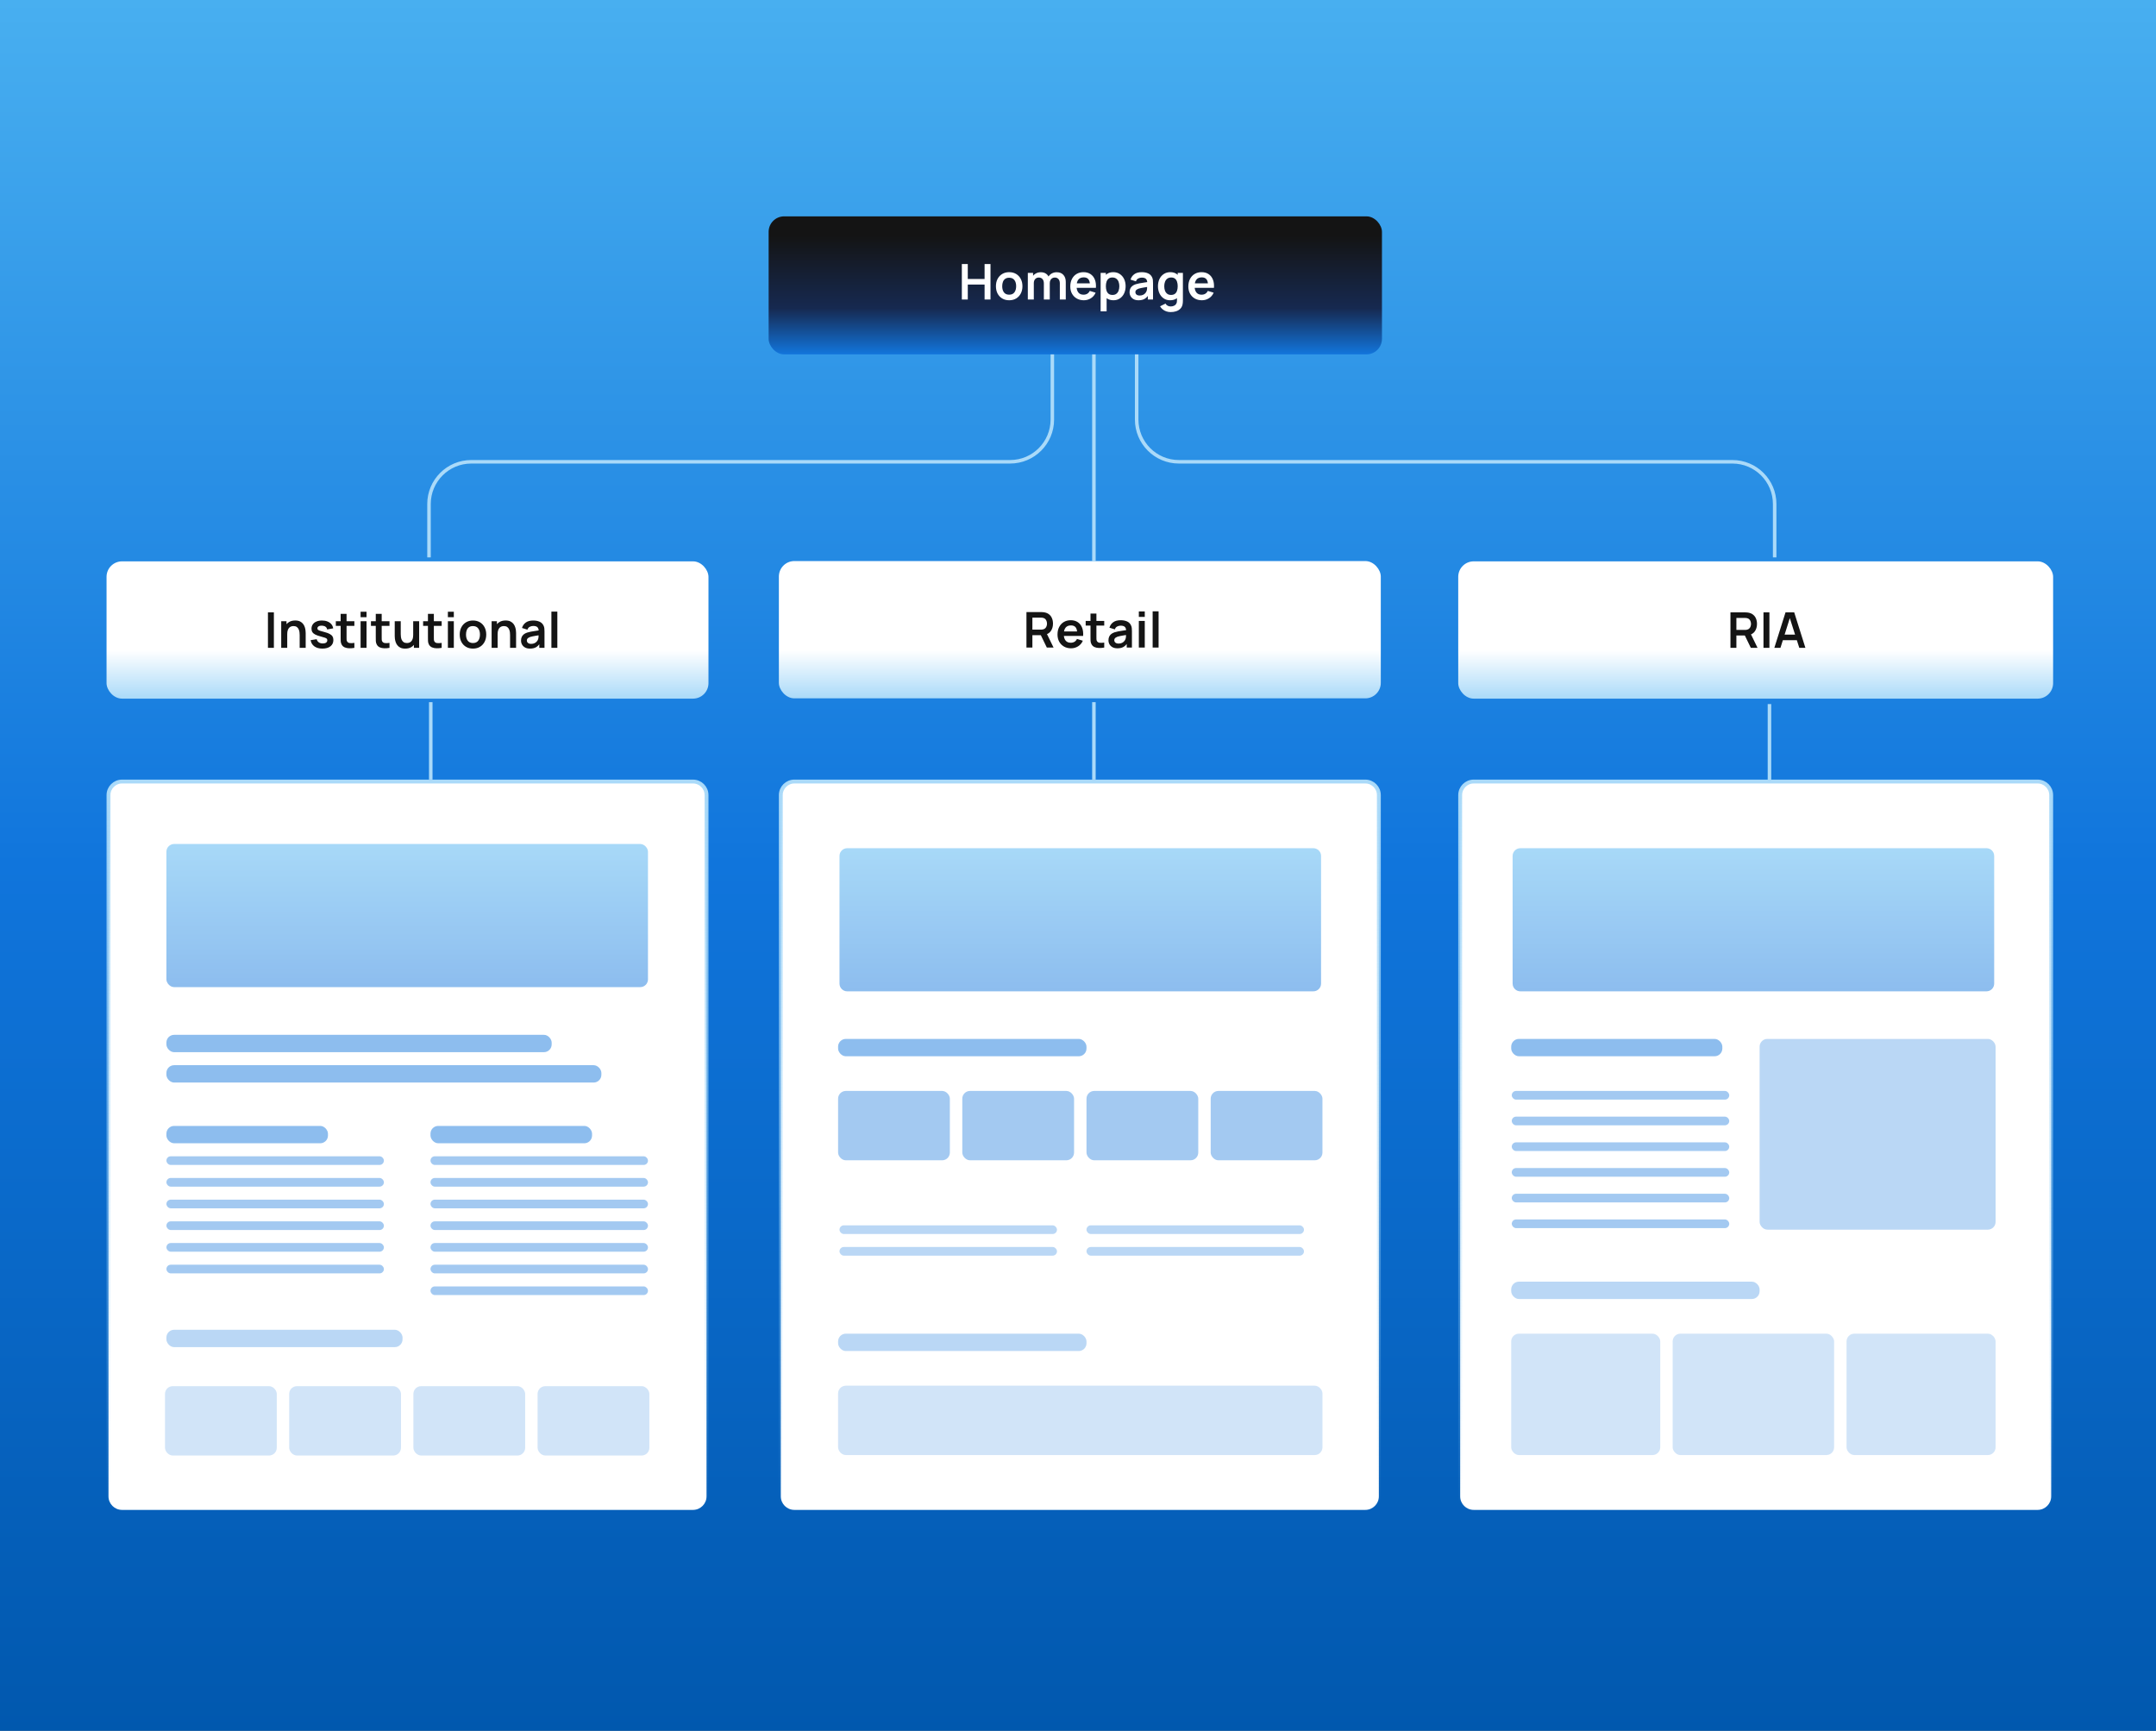 <svg width="588" height="472" viewBox="0 0 588 472" fill="none" xmlns="http://www.w3.org/2000/svg">
<rect x="0" y="0" width="588" height="472" fill="#808080" stroke="none"/>
<rect width="588" height="472" fill="url(#paint0_linear_4305_4274)"/>
<rect x="212.421" y="153" width="164.16" height="37.44" rx="4.224" fill="url(#paint1_linear_4305_4274)"/>
<path d="M279.942 176.592V166.915H283.94C284.034 166.915 284.155 166.919 284.303 166.928C284.451 166.933 284.588 166.946 284.713 166.969C285.273 167.054 285.734 167.24 286.097 167.527C286.465 167.813 286.736 168.176 286.91 168.615C287.09 169.05 287.179 169.534 287.179 170.067C287.179 170.855 286.98 171.534 286.581 172.103C286.182 172.667 285.571 173.017 284.747 173.151L284.054 173.212H281.561V176.592H279.942ZM285.499 176.592L283.591 172.654L285.237 172.291L287.334 176.592H285.499ZM281.561 171.7H283.873C283.963 171.7 284.063 171.695 284.175 171.686C284.287 171.677 284.39 171.659 284.484 171.632C284.753 171.565 284.964 171.447 285.116 171.276C285.273 171.106 285.383 170.913 285.445 170.698C285.513 170.483 285.546 170.273 285.546 170.067C285.546 169.861 285.513 169.65 285.445 169.435C285.383 169.215 285.273 169.021 285.116 168.85C284.964 168.68 284.753 168.561 284.484 168.494C284.39 168.467 284.287 168.452 284.175 168.447C284.063 168.438 283.963 168.434 283.873 168.434H281.561V171.7ZM292.114 176.793C291.379 176.793 290.734 176.634 290.178 176.316C289.623 175.998 289.188 175.557 288.875 174.992C288.566 174.428 288.411 173.778 288.411 173.044C288.411 172.251 288.563 171.563 288.868 170.981C289.173 170.394 289.596 169.939 290.138 169.616C290.68 169.294 291.307 169.133 292.02 169.133C292.772 169.133 293.411 169.31 293.935 169.663C294.464 170.013 294.856 170.508 295.111 171.149C295.366 171.789 295.463 172.544 295.4 173.413H293.794V172.822C293.789 172.033 293.65 171.458 293.377 171.095C293.104 170.732 292.674 170.551 292.087 170.551C291.424 170.551 290.931 170.757 290.609 171.169C290.286 171.576 290.125 172.175 290.125 172.963C290.125 173.698 290.286 174.267 290.609 174.67C290.931 175.073 291.401 175.275 292.02 175.275C292.418 175.275 292.761 175.187 293.048 175.013C293.339 174.833 293.563 174.576 293.72 174.24L295.319 174.724C295.041 175.378 294.611 175.886 294.029 176.249C293.451 176.612 292.813 176.793 292.114 176.793ZM289.614 173.413V172.19H294.607V173.413H289.614ZM301.153 176.592C300.674 176.681 300.203 176.719 299.742 176.706C299.285 176.697 298.875 176.614 298.512 176.457C298.149 176.296 297.874 176.043 297.686 175.698C297.52 175.384 297.432 175.064 297.423 174.737C297.414 174.41 297.41 174.04 297.41 173.628V167.318H299.023V173.534C299.023 173.825 299.025 174.081 299.03 174.3C299.038 174.52 299.086 174.699 299.171 174.838C299.332 175.107 299.59 175.257 299.943 175.288C300.297 175.319 300.701 175.302 301.153 175.234V176.592ZM296.093 170.604V169.334H301.153V170.604H296.093ZM304.743 176.793C304.219 176.793 303.775 176.695 303.413 176.498C303.05 176.296 302.774 176.03 302.586 175.698C302.402 175.367 302.31 175.001 302.31 174.603C302.31 174.253 302.369 173.94 302.485 173.662C302.602 173.38 302.781 173.138 303.023 172.936C303.265 172.73 303.578 172.562 303.964 172.432C304.255 172.338 304.595 172.253 304.985 172.177C305.379 172.101 305.805 172.031 306.262 171.968C306.723 171.901 307.205 171.83 307.707 171.753L307.129 172.083C307.133 171.581 307.021 171.211 306.793 170.974C306.564 170.736 306.179 170.618 305.637 170.618C305.31 170.618 304.994 170.694 304.689 170.846C304.385 170.999 304.172 171.261 304.051 171.632L302.573 171.169C302.752 170.555 303.092 170.062 303.594 169.69C304.1 169.319 304.781 169.133 305.637 169.133C306.282 169.133 306.849 169.238 307.337 169.448C307.83 169.659 308.195 170.004 308.432 170.483C308.562 170.739 308.641 171.001 308.668 171.27C308.694 171.534 308.708 171.823 308.708 172.136V176.592H307.29V175.019L307.525 175.275C307.198 175.799 306.815 176.184 306.376 176.431C305.941 176.672 305.397 176.793 304.743 176.793ZM305.066 175.503C305.433 175.503 305.747 175.438 306.006 175.308C306.266 175.178 306.472 175.019 306.625 174.831C306.781 174.643 306.887 174.466 306.941 174.3C307.026 174.094 307.073 173.859 307.082 173.595C307.095 173.326 307.102 173.109 307.102 172.943L307.599 173.091C307.111 173.167 306.692 173.234 306.342 173.292C305.993 173.351 305.693 173.407 305.442 173.46C305.191 173.51 304.969 173.566 304.777 173.628C304.589 173.695 304.429 173.774 304.3 173.863C304.17 173.953 304.069 174.056 303.997 174.173C303.93 174.289 303.896 174.426 303.896 174.583C303.896 174.762 303.941 174.921 304.031 175.06C304.12 175.194 304.25 175.302 304.421 175.382C304.595 175.463 304.81 175.503 305.066 175.503ZM310.592 168.232V166.747H312.211V168.232H310.592ZM310.592 176.592V169.334H312.211V176.592H310.592ZM314.359 176.592V166.713H315.978V176.592H314.359Z" fill="#141414"/>
<rect x="29.06" y="153.08" width="164.16" height="37.44" rx="4.224" fill="url(#paint2_linear_4305_4274)"/>
<path d="M73.076 176.672V166.995H74.696V176.672H73.076ZM81.728 176.672V173.177C81.728 172.949 81.713 172.696 81.681 172.418C81.65 172.14 81.576 171.874 81.46 171.618C81.348 171.359 81.177 171.146 80.949 170.98C80.725 170.814 80.42 170.731 80.035 170.731C79.829 170.731 79.625 170.765 79.424 170.832C79.222 170.899 79.038 171.016 78.873 171.182C78.711 171.343 78.581 171.567 78.483 171.854C78.384 172.136 78.335 172.499 78.335 172.942L77.374 172.532C77.374 171.914 77.493 171.354 77.73 170.852C77.972 170.351 78.326 169.952 78.792 169.656C79.258 169.356 79.831 169.206 80.512 169.206C81.05 169.206 81.493 169.296 81.843 169.475C82.192 169.654 82.47 169.882 82.676 170.16C82.882 170.438 83.034 170.734 83.133 171.047C83.231 171.361 83.294 171.659 83.321 171.941C83.353 172.219 83.368 172.445 83.368 172.62V176.672H81.728ZM76.695 176.672V169.414H78.14V171.665H78.335V176.672H76.695ZM87.924 176.873C87.028 176.873 86.3 176.672 85.74 176.269C85.18 175.865 84.84 175.299 84.719 174.569L86.372 174.313C86.457 174.672 86.645 174.954 86.936 175.16C87.227 175.366 87.595 175.469 88.038 175.469C88.428 175.469 88.728 175.393 88.939 175.241C89.154 175.084 89.261 174.871 89.261 174.602C89.261 174.436 89.221 174.304 89.14 174.206C89.064 174.103 88.894 174.004 88.63 173.91C88.365 173.816 87.96 173.697 87.413 173.554C86.804 173.393 86.32 173.22 85.962 173.036C85.603 172.848 85.346 172.626 85.189 172.371C85.032 172.116 84.954 171.807 84.954 171.444C84.954 170.991 85.073 170.597 85.31 170.261C85.547 169.925 85.879 169.667 86.305 169.488C86.73 169.305 87.232 169.213 87.81 169.213C88.374 169.213 88.874 169.3 89.308 169.475C89.747 169.649 90.101 169.898 90.37 170.221C90.639 170.543 90.805 170.922 90.867 171.356L89.214 171.652C89.174 171.343 89.033 171.099 88.791 170.92C88.553 170.74 88.235 170.64 87.837 170.617C87.456 170.595 87.149 170.653 86.916 170.792C86.683 170.926 86.567 171.117 86.567 171.363C86.567 171.502 86.614 171.621 86.708 171.719C86.802 171.818 86.99 171.916 87.272 172.015C87.559 172.113 87.984 172.234 88.549 172.378C89.127 172.526 89.588 172.696 89.933 172.889C90.283 173.077 90.534 173.303 90.686 173.567C90.843 173.832 90.921 174.152 90.921 174.528C90.921 175.258 90.655 175.832 90.121 176.249C89.593 176.665 88.86 176.873 87.924 176.873ZM96.647 176.672C96.167 176.761 95.697 176.8 95.236 176.786C94.779 176.777 94.369 176.694 94.006 176.537C93.643 176.376 93.367 176.123 93.179 175.778C93.013 175.465 92.926 175.144 92.917 174.817C92.908 174.49 92.904 174.121 92.904 173.708V167.398H94.516V173.614C94.516 173.905 94.519 174.161 94.523 174.38C94.532 174.6 94.579 174.779 94.664 174.918C94.826 175.187 95.083 175.337 95.437 175.368C95.791 175.4 96.194 175.382 96.647 175.314V176.672ZM91.587 170.684V169.414H96.647V170.684H91.587ZM98.342 168.312V166.827H99.961V168.312H98.342ZM98.342 176.672V169.414H99.961V176.672H98.342ZM106.228 176.672C105.749 176.761 105.278 176.8 104.817 176.786C104.36 176.777 103.95 176.694 103.587 176.537C103.224 176.376 102.949 176.123 102.761 175.778C102.595 175.465 102.507 175.144 102.498 174.817C102.489 174.49 102.485 174.121 102.485 173.708V167.398H104.098V173.614C104.098 173.905 104.1 174.161 104.105 174.38C104.113 174.6 104.161 174.779 104.246 174.918C104.407 175.187 104.665 175.337 105.018 175.368C105.372 175.4 105.776 175.382 106.228 175.314V176.672ZM101.168 170.684V169.414H106.228V170.684H101.168ZM110.51 176.88C109.973 176.88 109.529 176.791 109.18 176.611C108.83 176.432 108.552 176.204 108.346 175.926C108.14 175.648 107.988 175.353 107.889 175.039C107.791 174.725 107.726 174.43 107.695 174.152C107.668 173.87 107.654 173.641 107.654 173.466V169.414H109.294V172.909C109.294 173.133 109.31 173.386 109.341 173.668C109.372 173.946 109.444 174.215 109.556 174.474C109.672 174.73 109.843 174.94 110.067 175.106C110.295 175.272 110.602 175.355 110.987 175.355C111.193 175.355 111.397 175.321 111.599 175.254C111.8 175.187 111.982 175.073 112.143 174.911C112.309 174.745 112.441 174.519 112.54 174.233C112.638 173.946 112.688 173.583 112.688 173.144L113.648 173.554C113.648 174.172 113.528 174.732 113.286 175.234C113.048 175.736 112.696 176.137 112.231 176.437C111.765 176.732 111.191 176.88 110.51 176.88ZM112.882 176.672V174.421H112.688V169.414H114.314V176.672H112.882ZM120.456 176.672C119.976 176.761 119.506 176.8 119.044 176.786C118.587 176.777 118.177 176.694 117.815 176.537C117.452 176.376 117.176 176.123 116.988 175.778C116.822 175.465 116.735 175.144 116.726 174.817C116.717 174.49 116.712 174.121 116.712 173.708V167.398H118.325V173.614C118.325 173.905 118.328 174.161 118.332 174.38C118.341 174.6 118.388 174.779 118.473 174.918C118.634 175.187 118.892 175.337 119.246 175.368C119.6 175.4 120.003 175.382 120.456 175.314V176.672ZM115.395 170.684V169.414H120.456V170.684H115.395ZM122.151 168.312V166.827H123.77V168.312H122.151ZM122.151 176.672V169.414H123.77V176.672H122.151ZM128.988 176.873C128.263 176.873 127.629 176.71 127.087 176.383C126.545 176.056 126.124 175.606 125.823 175.032C125.528 174.454 125.38 173.791 125.38 173.043C125.38 172.281 125.532 171.614 125.837 171.041C126.141 170.467 126.565 170.019 127.107 169.697C127.649 169.374 128.276 169.213 128.988 169.213C129.719 169.213 130.355 169.376 130.897 169.703C131.439 170.03 131.86 170.483 132.16 171.061C132.46 171.634 132.611 172.295 132.611 173.043C132.611 173.796 132.458 174.461 132.154 175.039C131.853 175.612 131.432 176.063 130.89 176.39C130.348 176.712 129.714 176.873 128.988 176.873ZM128.988 175.355C129.634 175.355 130.113 175.14 130.427 174.71C130.74 174.28 130.897 173.724 130.897 173.043C130.897 172.34 130.738 171.78 130.42 171.363C130.102 170.942 129.625 170.731 128.988 170.731C128.554 170.731 128.196 170.83 127.913 171.027C127.636 171.22 127.429 171.491 127.295 171.84C127.161 172.185 127.093 172.586 127.093 173.043C127.093 173.746 127.252 174.309 127.571 174.73C127.893 175.146 128.366 175.355 128.988 175.355ZM139.111 176.672V173.177C139.111 172.949 139.095 172.696 139.064 172.418C139.033 172.14 138.959 171.874 138.842 171.618C138.73 171.359 138.56 171.146 138.331 170.98C138.107 170.814 137.803 170.731 137.418 170.731C137.211 170.731 137.008 170.765 136.806 170.832C136.604 170.899 136.421 171.016 136.255 171.182C136.094 171.343 135.964 171.567 135.865 171.854C135.767 172.136 135.717 172.499 135.717 172.942L134.756 172.532C134.756 171.914 134.875 171.354 135.113 170.852C135.355 170.351 135.708 169.952 136.174 169.656C136.64 169.356 137.214 169.206 137.895 169.206C138.432 169.206 138.876 169.296 139.225 169.475C139.575 169.654 139.852 169.882 140.059 170.16C140.265 170.438 140.417 170.734 140.515 171.047C140.614 171.361 140.677 171.659 140.704 171.941C140.735 172.219 140.751 172.445 140.751 172.62V176.672H139.111ZM134.078 176.672V169.414H135.523V171.665H135.717V176.672H134.078ZM144.534 176.873C144.01 176.873 143.566 176.775 143.203 176.578C142.84 176.376 142.565 176.11 142.377 175.778C142.193 175.447 142.101 175.081 142.101 174.683C142.101 174.333 142.159 174.02 142.276 173.742C142.392 173.46 142.571 173.218 142.813 173.016C143.055 172.81 143.369 172.642 143.754 172.512C144.045 172.418 144.386 172.333 144.776 172.257C145.17 172.181 145.595 172.111 146.052 172.049C146.514 171.981 146.995 171.91 147.497 171.833L146.919 172.163C146.924 171.661 146.812 171.291 146.583 171.054C146.355 170.817 145.97 170.698 145.427 170.698C145.1 170.698 144.785 170.774 144.48 170.926C144.175 171.079 143.963 171.341 143.842 171.713L142.363 171.249C142.542 170.635 142.883 170.142 143.385 169.77C143.891 169.399 144.572 169.213 145.427 169.213C146.073 169.213 146.639 169.318 147.128 169.529C147.62 169.739 147.986 170.084 148.223 170.563C148.353 170.819 148.431 171.081 148.458 171.35C148.485 171.614 148.499 171.903 148.499 172.217V176.672H147.081V175.099L147.316 175.355C146.989 175.879 146.606 176.264 146.167 176.511C145.732 176.753 145.188 176.873 144.534 176.873ZM144.856 175.583C145.224 175.583 145.537 175.518 145.797 175.388C146.057 175.258 146.263 175.099 146.415 174.911C146.572 174.723 146.677 174.546 146.731 174.38C146.816 174.174 146.863 173.939 146.872 173.675C146.886 173.406 146.892 173.189 146.892 173.023L147.39 173.171C146.901 173.247 146.483 173.314 146.133 173.372C145.784 173.431 145.483 173.487 145.233 173.54C144.982 173.59 144.76 173.646 144.567 173.708C144.379 173.776 144.22 173.854 144.09 173.944C143.96 174.033 143.859 174.136 143.788 174.253C143.721 174.369 143.687 174.506 143.687 174.663C143.687 174.842 143.732 175.001 143.821 175.14C143.911 175.274 144.041 175.382 144.211 175.462C144.386 175.543 144.601 175.583 144.856 175.583ZM150.382 176.672V166.793H152.002V176.672H150.382Z" fill="#141414"/>
<rect x="397.7" y="153.08" width="162.24" height="37.44" rx="4.224" fill="url(#paint3_linear_4305_4274)"/>
<path d="M471.942 176.672V166.995H475.94C476.034 166.995 476.155 167 476.303 167.009C476.451 167.013 476.588 167.026 476.713 167.049C477.273 167.134 477.734 167.32 478.097 167.607C478.465 167.893 478.736 168.256 478.91 168.695C479.09 169.13 479.179 169.614 479.179 170.147C479.179 170.935 478.98 171.614 478.581 172.183C478.182 172.747 477.571 173.097 476.747 173.231L476.054 173.292H473.561V176.672H471.942ZM477.499 176.672L475.591 172.734L477.237 172.371L479.334 176.672H477.499ZM473.561 171.78H475.873C475.963 171.78 476.063 171.775 476.175 171.766C476.287 171.757 476.39 171.739 476.484 171.713C476.753 171.645 476.964 171.527 477.116 171.356C477.273 171.186 477.383 170.993 477.445 170.778C477.513 170.563 477.546 170.353 477.546 170.147C477.546 169.941 477.513 169.73 477.445 169.515C477.383 169.296 477.273 169.101 477.116 168.93C476.964 168.76 476.753 168.641 476.484 168.574C476.39 168.547 476.287 168.532 476.175 168.527C476.063 168.518 475.963 168.514 475.873 168.514H473.561V171.78ZM480.949 176.672V166.995H482.568V176.672H480.949ZM483.909 176.672L486.96 166.995H489.332L492.383 176.672H490.717L487.948 167.99H488.311L485.576 176.672H483.909ZM485.609 174.575V173.063H490.69V174.575H485.609Z" fill="#141414"/>
<path d="M216.644 213.128H372.355C374.397 213.128 376.052 214.783 376.052 216.824V408.056C376.052 410.097 374.397 411.752 372.355 411.752H216.644C214.602 411.752 212.948 410.097 212.948 408.056V216.824C212.948 214.783 214.603 213.129 216.644 213.128Z" fill="white" stroke="url(#paint4_linear_4305_4274)" stroke-width="1.056"/>
<g opacity="0.48">
<path d="M228.952 233.417C228.952 232.25 229.898 231.305 231.064 231.305H358.179C359.346 231.305 360.291 232.25 360.291 233.417V268.226C360.291 269.392 359.346 270.338 358.179 270.338H231.064C229.898 270.338 228.952 269.392 228.952 268.226V233.417Z" fill="url(#paint5_linear_4305_4274)"/>
<rect x="228.57" y="283.315" width="67.745" height="4.728" rx="2.112" fill="#1075DC"/>
<rect opacity="0.6" x="228.57" y="363.695" width="67.745" height="4.728" rx="2.112" fill="#1075DC"/>
<rect opacity="0.8" x="228.57" y="297.5" width="30.485" height="18.913" rx="2.112" fill="#1075DC"/>
<rect opacity="0.4" x="228.57" y="377.879" width="132.102" height="18.913" rx="2.112" fill="#1075DC"/>
<rect opacity="0.8" x="262.443" y="297.5" width="30.485" height="18.913" rx="2.112" fill="#1075DC"/>
<rect opacity="0.8" x="296.315" y="297.5" width="30.485" height="18.913" rx="2.112" fill="#1075DC"/>
<rect opacity="0.8" x="330.186" y="297.5" width="30.485" height="18.913" rx="2.112" fill="#1075DC"/>
<rect opacity="0.6" x="228.952" y="334.149" width="59.315" height="2.366" rx="1.183" fill="#1075DC"/>
<rect opacity="0.6" x="296.315" y="334.149" width="59.315" height="2.366" rx="1.183" fill="#1075DC"/>
<rect opacity="0.6" x="228.952" y="340.054" width="59.315" height="2.366" rx="1.183" fill="#1075DC"/>
<rect opacity="0.6" x="296.315" y="340.054" width="59.315" height="2.366" rx="1.183" fill="#1075DC"/>
</g>
<path d="M401.924 213.128H555.716C557.757 213.128 559.412 214.783 559.412 216.824V408.056C559.412 410.097 557.757 411.752 555.716 411.752H401.924C399.883 411.752 398.229 410.097 398.229 408.056V216.824C398.229 214.783 399.883 213.129 401.924 213.128Z" fill="white" stroke="url(#paint6_linear_4305_4274)" stroke-width="1.056"/>
<g opacity="0.48">
<path d="M412.532 233.417C412.532 232.25 413.478 231.305 414.644 231.305H541.759C542.926 231.305 543.871 232.25 543.871 233.417V268.226C543.871 269.392 542.926 270.338 541.759 270.338H414.644C413.478 270.338 412.532 269.392 412.532 268.226V233.417Z" fill="url(#paint7_linear_4305_4274)"/>
<rect x="412.146" y="283.315" width="57.583" height="4.728" rx="2.112" fill="#1075DC"/>
<rect opacity="0.6" x="412.146" y="349.51" width="67.745" height="4.728" rx="2.112" fill="#1075DC"/>
<rect opacity="0.6" x="479.894" y="283.315" width="64.357" height="52.011" rx="2.112" fill="#1075DC"/>
<rect opacity="0.4" x="412.146" y="363.695" width="40.647" height="33.098" rx="2.112" fill="#1075DC"/>
<rect opacity="0.4" x="456.177" y="363.695" width="44.034" height="33.098" rx="2.112" fill="#1075DC"/>
<rect opacity="0.4" x="503.606" y="363.695" width="40.647" height="33.098" rx="2.112" fill="#1075DC"/>
<rect opacity="0.8" x="412.297" y="297.5" width="59.315" height="2.366" rx="1.183" fill="#1075DC"/>
<rect opacity="0.8" x="412.297" y="311.518" width="59.315" height="2.366" rx="1.183" fill="#1075DC"/>
<rect opacity="0.8" x="412.297" y="325.536" width="59.315" height="2.366" rx="1.183" fill="#1075DC"/>
<rect opacity="0.8" x="412.297" y="304.508" width="59.315" height="2.366" rx="1.183" fill="#1075DC"/>
<rect opacity="0.8" x="412.297" y="318.527" width="59.315" height="2.366" rx="1.183" fill="#1075DC"/>
<rect opacity="0.8" x="412.297" y="332.544" width="59.315" height="2.366" rx="1.183" fill="#1075DC"/>
</g>
<path d="M33.283 213.128H188.995C191.036 213.128 192.691 214.783 192.691 216.824V408.056C192.691 410.097 191.036 411.752 188.995 411.752H33.283C31.242 411.752 29.588 410.097 29.588 408.056V216.824C29.588 214.783 31.242 213.129 33.283 213.128Z" fill="white" stroke="url(#paint8_linear_4305_4274)" stroke-width="1.056"/>
<g opacity="0.48">
<rect x="45.384" y="230.156" width="131.339" height="39.033" rx="2.112" fill="url(#paint9_linear_4305_4274)"/>
<rect x="45.384" y="282.199" width="105.071" height="4.731" rx="2.112" fill="#1075DC"/>
<rect opacity="0.6" x="45.384" y="362.631" width="64.399" height="4.731" rx="2.112" fill="#1075DC"/>
<rect x="45.384" y="290.479" width="118.629" height="4.731" rx="2.112" fill="#1075DC"/>
<rect opacity="0.4" x="45" y="378.007" width="30.485" height="18.913" rx="2.112" fill="#1075DC"/>
<rect opacity="0.4" x="78.873" y="378.007" width="30.485" height="18.913" rx="2.112" fill="#1075DC"/>
<rect opacity="0.4" x="112.745" y="378.007" width="30.485" height="18.913" rx="2.112" fill="#1075DC"/>
<rect opacity="0.4" x="146.618" y="378.007" width="30.485" height="18.913" rx="2.112" fill="#1075DC"/>
<rect opacity="0.8" x="45.384" y="315.318" width="59.315" height="2.366" rx="1.183" fill="#1075DC"/>
<rect opacity="0.8" x="117.406" y="315.318" width="59.315" height="2.366" rx="1.183" fill="#1075DC"/>
<rect opacity="0.8" x="45.384" y="327.146" width="59.315" height="2.366" rx="1.183" fill="#1075DC"/>
<rect opacity="0.8" x="45.384" y="338.974" width="59.315" height="2.366" rx="1.183" fill="#1075DC"/>
<rect opacity="0.8" x="117.406" y="327.146" width="59.315" height="2.366" rx="1.183" fill="#1075DC"/>
<rect opacity="0.8" x="117.406" y="344.889" width="59.315" height="2.366" rx="1.183" fill="#1075DC"/>
<rect opacity="0.8" x="45.384" y="321.231" width="59.315" height="2.366" rx="1.183" fill="#1075DC"/>
<rect opacity="0.8" x="117.406" y="321.231" width="59.315" height="2.366" rx="1.183" fill="#1075DC"/>
<rect opacity="0.8" x="117.406" y="338.974" width="59.315" height="2.366" rx="1.183" fill="#1075DC"/>
<rect opacity="0.8" x="45.384" y="333.061" width="59.315" height="2.366" rx="1.183" fill="#1075DC"/>
<rect opacity="0.8" x="45.384" y="344.889" width="59.315" height="2.366" rx="1.183" fill="#1075DC"/>
<rect opacity="0.8" x="117.406" y="333.061" width="59.315" height="2.366" rx="1.183" fill="#1075DC"/>
<rect opacity="0.8" x="117.406" y="350.802" width="59.315" height="2.366" rx="1.183" fill="#1075DC"/>
<rect x="45.384" y="307.038" width="44.062" height="4.731" rx="2.112" fill="#1075DC"/>
<rect x="117.406" y="307.038" width="44.062" height="4.731" rx="2.112" fill="#1075DC"/>
</g>
<line x1="298.34" y1="96.44" x2="298.34" y2="153.08" stroke="#AADAF9" stroke-width="0.96"/>
<path d="M287.001 96V114.411C287.001 120.773 281.843 125.931 275.481 125.931H128.521C122.159 125.931 117.001 131.089 117.001 137.451V152" stroke="#AADAF9" stroke-width="0.96"/>
<path d="M310.001 96V114.411C310.001 120.773 315.159 125.931 321.521 125.931H472.481C478.843 125.931 484.001 131.089 484.001 137.451V152" stroke="#AADAF9" stroke-width="0.96"/>
<line x1="117.481" y1="191.48" x2="117.481" y2="212.6" stroke="#AADAF9" stroke-width="0.96"/>
<line x1="298.34" y1="191.48" x2="298.34" y2="212.6" stroke="#AADAF9" stroke-width="0.96"/>
<line x1="482.581" y1="192" x2="482.581" y2="213.12" stroke="#AADAF9" stroke-width="0.96"/>
<rect x="209.628" y="59" width="167.27" height="37.636" rx="4.224" fill="url(#paint10_linear_4305_4274)"/>
<path d="M262.321 81.68V72.003H263.94V76.076H268.523V72.003H270.136V81.68H268.523V77.594H263.94V81.68H262.321ZM275.225 81.882C274.5 81.882 273.866 81.718 273.324 81.391C272.782 81.064 272.361 80.614 272.06 80.04C271.765 79.463 271.617 78.799 271.617 78.051C271.617 77.29 271.769 76.622 272.074 76.049C272.378 75.475 272.802 75.027 273.344 74.705C273.886 74.382 274.513 74.221 275.225 74.221C275.956 74.221 276.592 74.385 277.134 74.712C277.676 75.039 278.097 75.491 278.397 76.069C278.697 76.642 278.848 77.303 278.848 78.051C278.848 78.804 278.695 79.469 278.391 80.047C278.09 80.621 277.669 81.071 277.127 81.398C276.585 81.721 275.951 81.882 275.225 81.882ZM275.225 80.363C275.871 80.363 276.35 80.148 276.664 79.718C276.977 79.288 277.134 78.732 277.134 78.051C277.134 77.348 276.975 76.788 276.657 76.371C276.339 75.95 275.862 75.74 275.225 75.74C274.791 75.74 274.433 75.838 274.15 76.035C273.873 76.228 273.666 76.499 273.532 76.849C273.398 77.194 273.33 77.594 273.33 78.051C273.33 78.755 273.489 79.317 273.808 79.738C274.13 80.155 274.603 80.363 275.225 80.363ZM289.044 81.68V77.272C289.044 76.775 288.921 76.387 288.674 76.109C288.428 75.827 288.094 75.686 287.673 75.686C287.413 75.686 287.18 75.746 286.974 75.867C286.768 75.984 286.605 76.159 286.484 76.391C286.363 76.62 286.302 76.893 286.302 77.211L285.583 76.788C285.579 76.286 285.691 75.845 285.919 75.464C286.152 75.079 286.466 74.779 286.86 74.564C287.254 74.349 287.693 74.241 288.177 74.241C288.979 74.241 289.593 74.483 290.018 74.967C290.449 75.446 290.664 76.078 290.664 76.862V81.68H289.044ZM280.315 81.68V74.423H281.746V76.674H281.948V81.68H280.315ZM284.689 81.68V77.292C284.689 76.786 284.566 76.391 284.32 76.109C284.073 75.827 283.737 75.686 283.312 75.686C282.9 75.686 282.568 75.827 282.317 76.109C282.071 76.391 281.948 76.759 281.948 77.211L281.222 76.728C281.222 76.257 281.338 75.834 281.571 75.457C281.804 75.081 282.118 74.785 282.512 74.57C282.911 74.351 283.357 74.241 283.849 74.241C284.392 74.241 284.844 74.358 285.207 74.591C285.574 74.819 285.848 75.133 286.027 75.531C286.21 75.926 286.302 76.371 286.302 76.869V81.68H284.689ZM295.598 81.882C294.863 81.882 294.218 81.723 293.662 81.405C293.107 81.087 292.672 80.645 292.359 80.081C292.05 79.516 291.895 78.867 291.895 78.132C291.895 77.339 292.047 76.651 292.352 76.069C292.657 75.482 293.08 75.027 293.622 74.705C294.164 74.382 294.791 74.221 295.504 74.221C296.256 74.221 296.895 74.398 297.419 74.752C297.947 75.101 298.339 75.596 298.595 76.237C298.85 76.878 298.947 77.632 298.884 78.502H297.278V77.91C297.273 77.122 297.134 76.546 296.861 76.183C296.588 75.82 296.158 75.639 295.571 75.639C294.908 75.639 294.415 75.845 294.092 76.257C293.77 76.665 293.609 77.263 293.609 78.051C293.609 78.786 293.77 79.355 294.092 79.758C294.415 80.162 294.885 80.363 295.504 80.363C295.902 80.363 296.245 80.276 296.532 80.101C296.823 79.922 297.047 79.664 297.204 79.328L298.803 79.812C298.525 80.466 298.095 80.975 297.513 81.338C296.935 81.7 296.297 81.882 295.598 81.882ZM293.098 78.502V77.279H298.091V78.502H293.098ZM303.674 81.882C302.966 81.882 302.373 81.714 301.893 81.378C301.414 81.042 301.053 80.585 300.811 80.007C300.569 79.424 300.448 78.773 300.448 78.051C300.448 77.321 300.569 76.667 300.811 76.089C301.053 75.511 301.407 75.056 301.873 74.725C302.343 74.389 302.924 74.221 303.614 74.221C304.299 74.221 304.893 74.389 305.394 74.725C305.901 75.056 306.293 75.511 306.57 76.089C306.848 76.663 306.987 77.317 306.987 78.051C306.987 78.777 306.85 79.429 306.577 80.007C306.304 80.585 305.918 81.042 305.421 81.378C304.924 81.714 304.342 81.882 303.674 81.882ZM300.173 84.906V74.423H301.604V79.516H301.806V84.906H300.173ZM303.425 80.43C303.846 80.43 304.194 80.325 304.467 80.114C304.74 79.904 304.942 79.619 305.072 79.261C305.206 78.898 305.273 78.495 305.273 78.051C305.273 77.612 305.206 77.214 305.072 76.855C304.937 76.492 304.729 76.206 304.447 75.995C304.165 75.78 303.806 75.672 303.372 75.672C302.959 75.672 302.623 75.773 302.364 75.975C302.104 76.172 301.911 76.45 301.786 76.808C301.665 77.162 301.604 77.576 301.604 78.051C301.604 78.522 301.665 78.936 301.786 79.295C301.911 79.653 302.106 79.933 302.37 80.135C302.639 80.332 302.991 80.43 303.425 80.43ZM310.498 81.882C309.973 81.882 309.53 81.783 309.167 81.586C308.804 81.385 308.529 81.118 308.341 80.786C308.157 80.455 308.065 80.09 308.065 79.691C308.065 79.342 308.123 79.028 308.24 78.75C308.356 78.468 308.535 78.226 308.777 78.025C309.019 77.818 309.333 77.65 309.718 77.52C310.009 77.426 310.35 77.341 310.74 77.265C311.134 77.189 311.559 77.12 312.016 77.057C312.478 76.99 312.959 76.918 313.461 76.842L312.883 77.171C312.888 76.669 312.776 76.3 312.547 76.062C312.319 75.825 311.933 75.706 311.391 75.706C311.064 75.706 310.749 75.782 310.444 75.935C310.139 76.087 309.926 76.349 309.805 76.721L308.327 76.257C308.506 75.643 308.847 75.151 309.349 74.779C309.855 74.407 310.536 74.221 311.391 74.221C312.037 74.221 312.603 74.326 313.092 74.537C313.584 74.747 313.949 75.092 314.187 75.572C314.317 75.827 314.395 76.089 314.422 76.358C314.449 76.622 314.462 76.911 314.462 77.225V81.68H313.045V80.108L313.28 80.363C312.953 80.887 312.57 81.272 312.131 81.519C311.696 81.761 311.152 81.882 310.498 81.882ZM310.82 80.591C311.188 80.591 311.501 80.527 311.761 80.397C312.021 80.267 312.227 80.108 312.379 79.919C312.536 79.731 312.641 79.554 312.695 79.389C312.78 79.183 312.827 78.947 312.836 78.683C312.85 78.414 312.856 78.197 312.856 78.031L313.354 78.179C312.865 78.255 312.446 78.322 312.097 78.381C311.748 78.439 311.447 78.495 311.197 78.549C310.946 78.598 310.724 78.654 310.531 78.717C310.343 78.784 310.184 78.862 310.054 78.952C309.924 79.041 309.823 79.144 309.752 79.261C309.685 79.377 309.651 79.514 309.651 79.671C309.651 79.85 309.696 80.009 309.785 80.148C309.875 80.282 310.005 80.39 310.175 80.471C310.35 80.551 310.565 80.591 310.82 80.591ZM319.263 85.107C318.86 85.107 318.472 85.045 318.1 84.919C317.733 84.794 317.401 84.612 317.106 84.375C316.81 84.142 316.568 83.86 316.38 83.528L317.872 82.789C318.011 83.053 318.206 83.248 318.456 83.374C318.712 83.504 318.983 83.569 319.27 83.569C319.606 83.569 319.906 83.508 320.17 83.387C320.434 83.271 320.638 83.096 320.782 82.863C320.929 82.634 320.999 82.348 320.99 82.003V79.94H321.191V74.423H322.609V82.03C322.609 82.213 322.6 82.388 322.582 82.554C322.569 82.724 322.544 82.89 322.509 83.051C322.401 83.522 322.195 83.907 321.89 84.207C321.586 84.511 321.207 84.738 320.755 84.886C320.307 85.034 319.809 85.107 319.263 85.107ZM319.122 81.882C318.454 81.882 317.872 81.714 317.374 81.378C316.877 81.042 316.492 80.585 316.219 80.007C315.945 79.429 315.809 78.777 315.809 78.051C315.809 77.317 315.945 76.663 316.219 76.089C316.496 75.511 316.888 75.056 317.395 74.725C317.901 74.389 318.497 74.221 319.182 74.221C319.872 74.221 320.45 74.389 320.916 74.725C321.386 75.056 321.742 75.511 321.984 76.089C322.226 76.667 322.347 77.321 322.347 78.051C322.347 78.773 322.226 79.424 321.984 80.007C321.742 80.585 321.382 81.042 320.902 81.378C320.423 81.714 319.83 81.882 319.122 81.882ZM319.37 80.43C319.805 80.43 320.154 80.332 320.419 80.135C320.687 79.933 320.882 79.653 321.003 79.295C321.129 78.936 321.191 78.522 321.191 78.051C321.191 77.576 321.129 77.162 321.003 76.808C320.882 76.45 320.692 76.172 320.432 75.975C320.172 75.773 319.836 75.672 319.424 75.672C318.99 75.672 318.631 75.78 318.349 75.995C318.067 76.206 317.858 76.492 317.724 76.855C317.59 77.214 317.522 77.612 317.522 78.051C317.522 78.495 317.587 78.898 317.717 79.261C317.852 79.619 318.055 79.904 318.329 80.114C318.602 80.325 318.949 80.43 319.37 80.43ZM327.793 81.882C327.059 81.882 326.413 81.723 325.858 81.405C325.302 81.087 324.868 80.645 324.554 80.081C324.245 79.516 324.091 78.867 324.091 78.132C324.091 77.339 324.243 76.651 324.548 76.069C324.852 75.482 325.276 75.027 325.818 74.705C326.36 74.382 326.987 74.221 327.699 74.221C328.452 74.221 329.09 74.398 329.614 74.752C330.143 75.101 330.535 75.596 330.79 76.237C331.046 76.878 331.142 77.632 331.079 78.502H329.473V77.91C329.469 77.122 329.33 76.546 329.057 76.183C328.783 75.82 328.353 75.639 327.766 75.639C327.103 75.639 326.611 75.845 326.288 76.257C325.965 76.665 325.804 77.263 325.804 78.051C325.804 78.786 325.965 79.355 326.288 79.758C326.611 80.162 327.081 80.363 327.699 80.363C328.098 80.363 328.441 80.276 328.727 80.101C329.019 79.922 329.243 79.664 329.399 79.328L330.999 79.812C330.721 80.466 330.291 80.975 329.709 81.338C329.131 81.7 328.492 81.882 327.793 81.882ZM325.293 78.502V77.279H330.286V78.502H325.293Z" fill="white"/>
<defs>
<linearGradient id="paint0_linear_4305_4274" x1="294" y1="0" x2="294" y2="472" gradientUnits="userSpaceOnUse">
<stop stop-color="#48AFF0"/>
<stop offset="0.5" stop-color="#1075DC"/>
<stop offset="1" stop-color="#0158AE"/>
</linearGradient>
<linearGradient id="paint1_linear_4305_4274" x1="294.501" y1="153" x2="294.501" y2="190.44" gradientUnits="userSpaceOnUse">
<stop offset="0.649" stop-color="white"/>
<stop offset="1" stop-color="#AADAF9"/>
</linearGradient>
<linearGradient id="paint2_linear_4305_4274" x1="111.14" y1="153.08" x2="111.14" y2="190.52" gradientUnits="userSpaceOnUse">
<stop offset="0.649" stop-color="white"/>
<stop offset="1" stop-color="#AADAF9"/>
</linearGradient>
<linearGradient id="paint3_linear_4305_4274" x1="478.82" y1="153.08" x2="478.82" y2="190.52" gradientUnits="userSpaceOnUse">
<stop offset="0.649" stop-color="white"/>
<stop offset="1" stop-color="#AADAF9"/>
</linearGradient>
<linearGradient id="paint4_linear_4305_4274" x1="294.5" y1="212.6" x2="294.5" y2="412.28" gradientUnits="userSpaceOnUse">
<stop stop-color="#AADAF9"/>
<stop offset="1" stop-color="#AADAF9" stop-opacity="0"/>
</linearGradient>
<linearGradient id="paint5_linear_4305_4274" x1="294.622" y1="270.338" x2="294.622" y2="231.305" gradientUnits="userSpaceOnUse">
<stop stop-color="#1075DC"/>
<stop offset="1" stop-color="#48AFF0"/>
</linearGradient>
<linearGradient id="paint6_linear_4305_4274" x1="478.82" y1="212.6" x2="478.82" y2="412.28" gradientUnits="userSpaceOnUse">
<stop stop-color="#AADAF9"/>
<stop offset="1" stop-color="#AADAF9" stop-opacity="0"/>
</linearGradient>
<linearGradient id="paint7_linear_4305_4274" x1="478.202" y1="270.338" x2="478.202" y2="231.305" gradientUnits="userSpaceOnUse">
<stop stop-color="#1075DC"/>
<stop offset="1" stop-color="#48AFF0"/>
</linearGradient>
<linearGradient id="paint8_linear_4305_4274" x1="111.14" y1="212.6" x2="111.14" y2="412.28" gradientUnits="userSpaceOnUse">
<stop stop-color="#AADAF9"/>
<stop offset="1" stop-color="#AADAF9" stop-opacity="0"/>
</linearGradient>
<linearGradient id="paint9_linear_4305_4274" x1="111.053" y1="269.189" x2="111.053" y2="230.156" gradientUnits="userSpaceOnUse">
<stop stop-color="#1075DC"/>
<stop offset="1" stop-color="#48AFF0"/>
</linearGradient>
<linearGradient id="paint10_linear_4305_4274" x1="293.263" y1="64.255" x2="293.263" y2="96.636" gradientUnits="userSpaceOnUse">
<stop stop-color="#141414"/>
<stop offset="0.611" stop-color="#162950"/>
<stop offset="1" stop-color="#1275DC"/>
</linearGradient>
</defs>
</svg>
